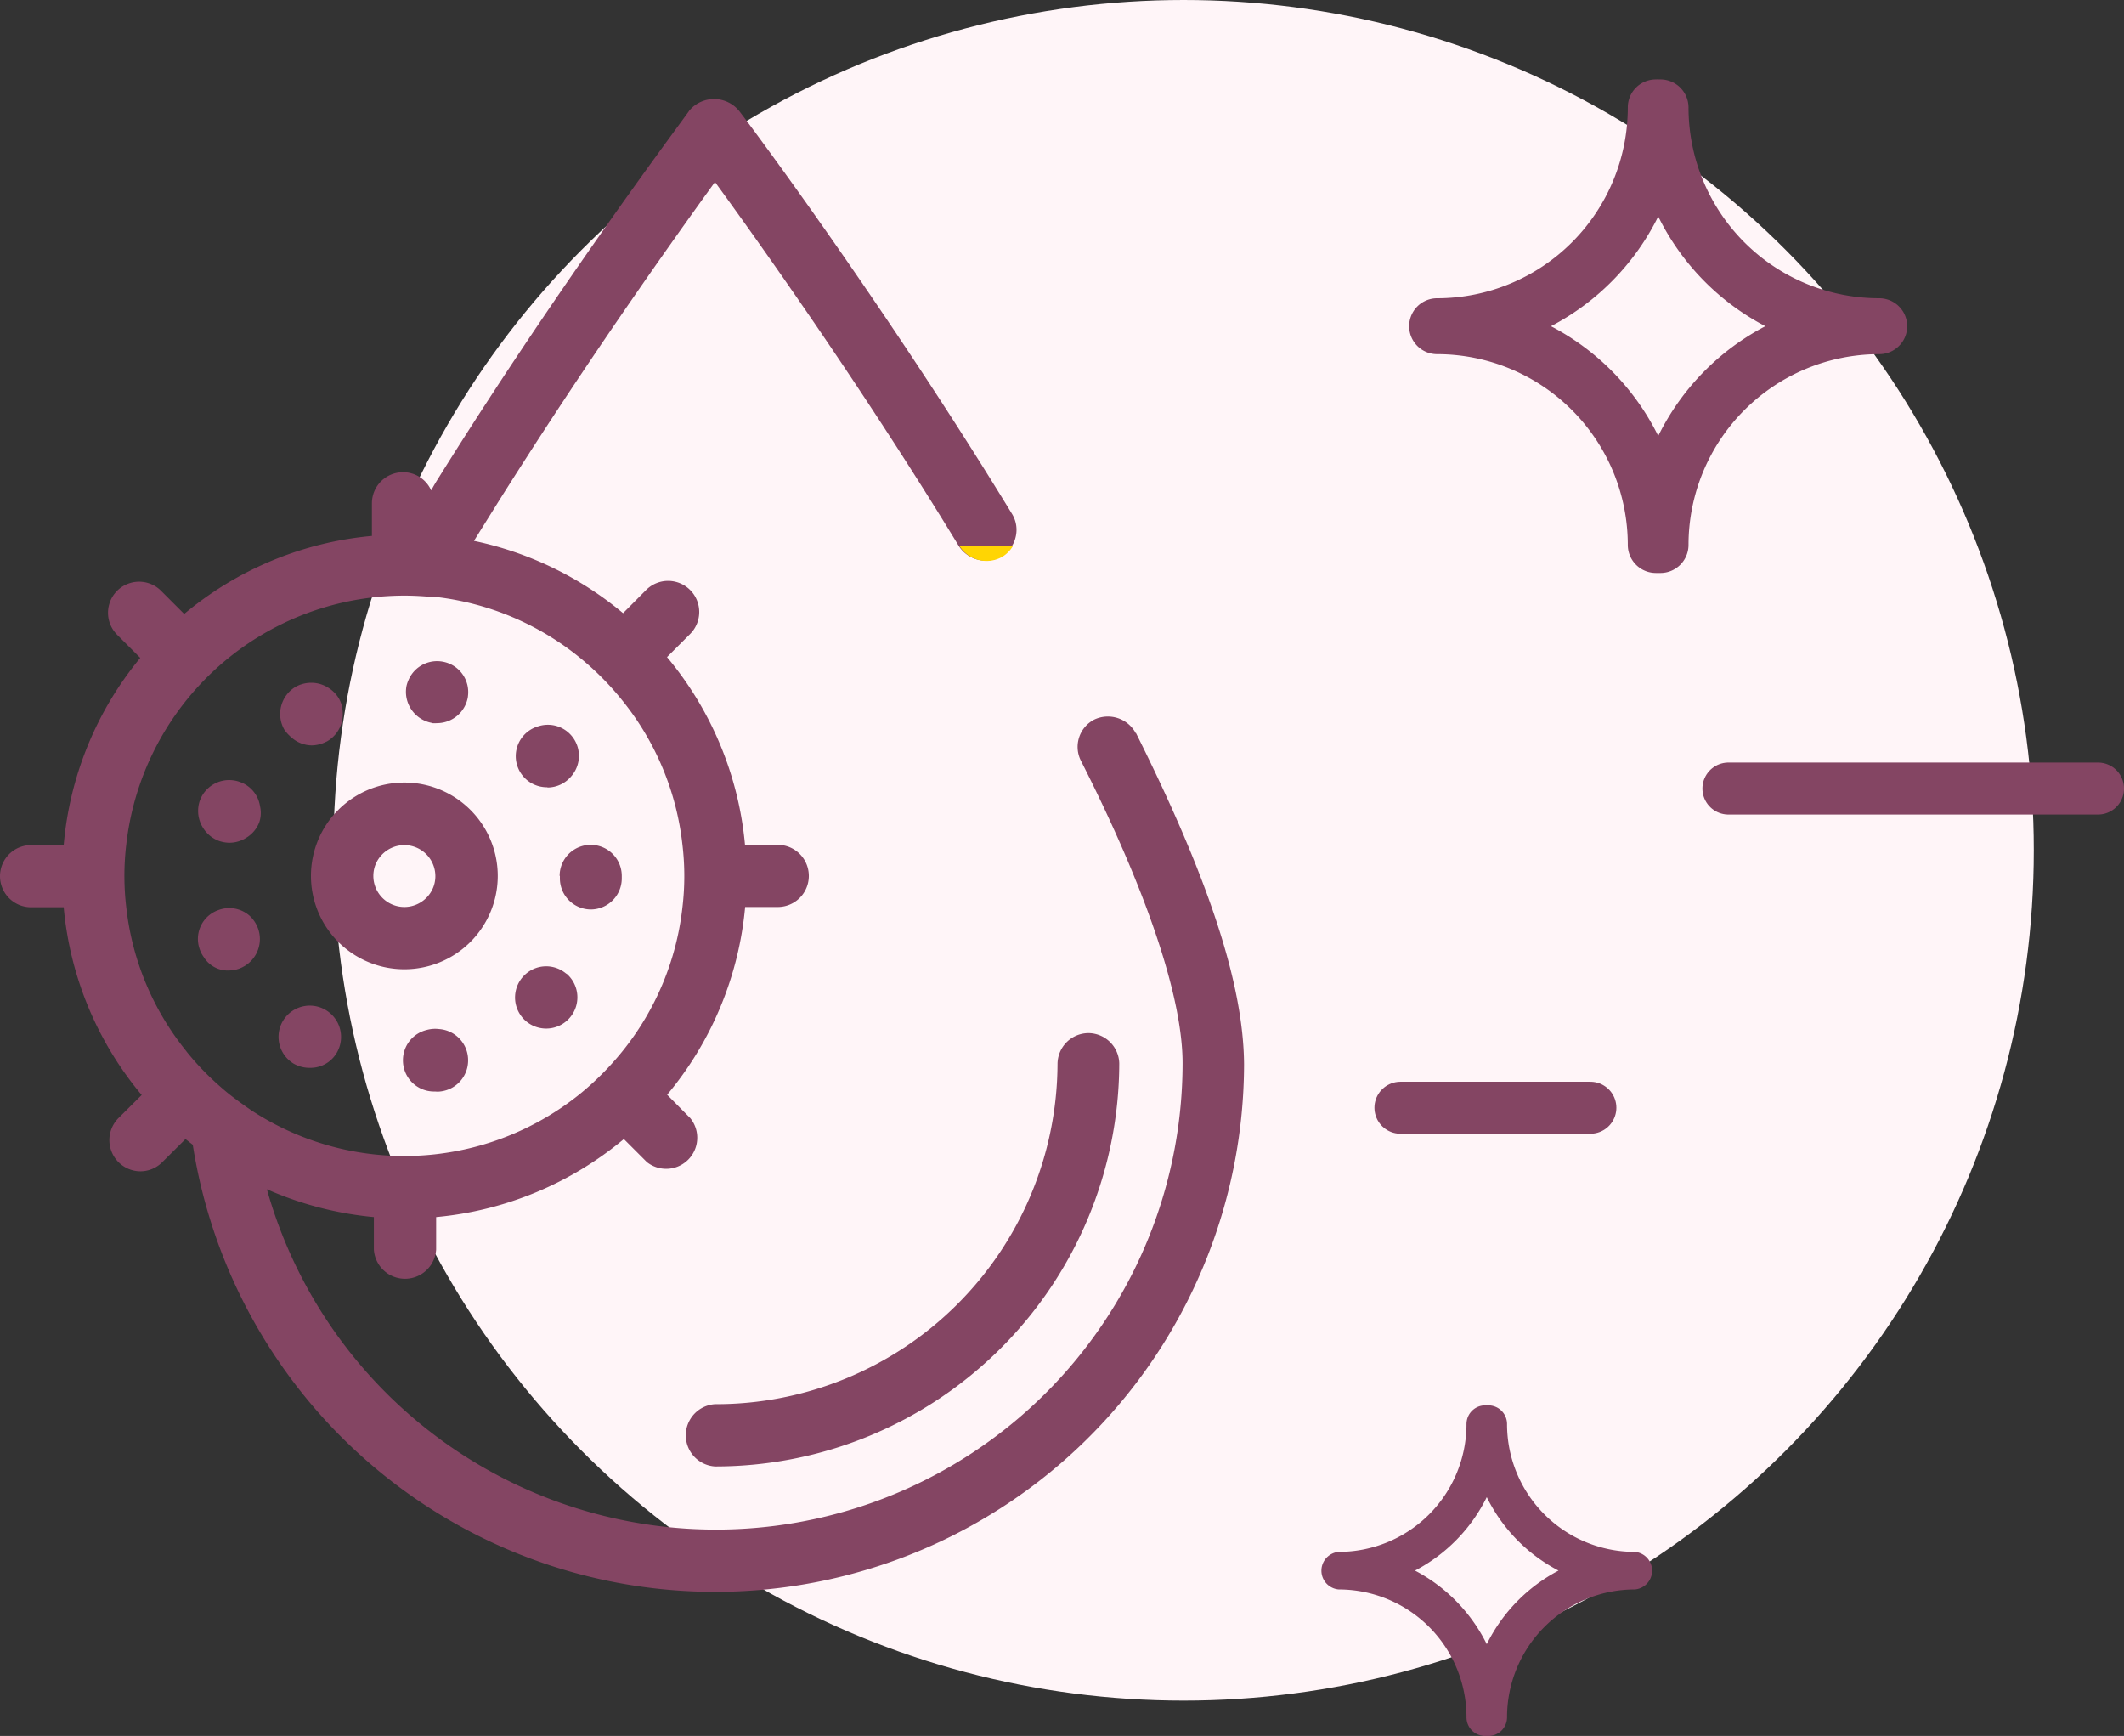 <svg xmlns="http://www.w3.org/2000/svg" viewBox="0 0 163.39 133.52"><rect x="0" y="0" width="163.39" height="133.52" fill="#333333" stroke="none"/><defs><style>.cls-1{fill:#fff5f8;}.cls-2{fill:#844563;}.cls-3{fill:none;stroke:#844563;stroke-linecap:round;stroke-miterlimit:10;stroke-width:4px;}.cls-4{fill:#ffd503;}</style></defs><g id="Warstwa_2" data-name="Warstwa 2"><g id="Warstwa_1-2" data-name="Warstwa 1"><circle class="cls-1" cx="91.05" cy="65.4" r="65.4"></circle><path class="cls-2" d="M35.84,81.13a2.4,2.4,0,1,0-2.37,2.8,1.71,1.71,0,0,0,.39,0A2.4,2.4,0,0,0,35.84,81.13ZM44,56.63A2.39,2.39,0,1,0,43.64,60,2.39,2.39,0,0,0,44,56.63ZM25.05,77.68a2.4,2.4,0,0,0-2.44,4.14,2.43,2.43,0,0,0,1.22.31A2.34,2.34,0,0,0,25.89,81,2.41,2.41,0,0,0,25.05,77.68Zm9-26.79a2.39,2.39,0,0,0-2.78,1.93,2.43,2.43,0,0,0,1.94,2.78,3.1,3.1,0,0,0,.43,0,2.41,2.41,0,0,0,2.35-2A2.38,2.38,0,0,0,34.05,50.89ZM45.46,65a2.39,2.39,0,0,0-2.39,2.39v.15a2.39,2.39,0,0,0,2.37,2.41h0a2.39,2.39,0,0,0,2.39-2.37v-.19A2.39,2.39,0,0,0,45.46,65Zm-1.89,9.9a2.39,2.39,0,0,0-3.11,3.64,2.4,2.4,0,0,0,3.37-.26h0A2.4,2.4,0,0,0,43.57,74.88ZM20,62a2.34,2.34,0,0,0-1.51-1.82,2.4,2.4,0,0,0-3.09,1.41,2.43,2.43,0,0,0,1.42,3.08,2.52,2.52,0,0,0,.83.15,2.43,2.43,0,0,0,1.29-.38,2.4,2.4,0,0,0,1-1.18A2.28,2.28,0,0,0,20,62Zm6.35-7.47a2.55,2.55,0,0,0-.27-.79,2.43,2.43,0,0,0-1.44-1.11,2.48,2.48,0,0,0-1.84.22,2.43,2.43,0,0,0-.89,3.28,2.6,2.6,0,0,0,.58.65,2.37,2.37,0,0,0,1.5.55,2.49,2.49,0,0,0,1-.23l.17-.08A2.41,2.41,0,0,0,26.33,54.5ZM19.84,71.39a2.46,2.46,0,0,0-.69-1A2.37,2.37,0,0,0,16.79,70h0a2.35,2.35,0,0,0-1.43,3,2.28,2.28,0,0,0,.32.62,2.18,2.18,0,0,0,2.2,1,1.87,1.87,0,0,0,.52-.12A2.42,2.42,0,0,0,19.84,71.39ZM31.1,60.19a7.18,7.18,0,1,0,7.18,7.18A7.18,7.18,0,0,0,31.1,60.19Zm0,9.57a2.39,2.39,0,1,1,2.4-2.39A2.4,2.4,0,0,1,31.1,69.76Zm52.64,9.7a2.39,2.39,0,0,0-2.39,2.39A26.28,26.28,0,0,1,55,108a2.4,2.4,0,0,0,0,4.79,31.08,31.08,0,0,0,31.1-31A2.39,2.39,0,0,0,83.74,79.46ZM45.46,65a2.39,2.39,0,0,0-2.39,2.39v.15a2.39,2.39,0,0,0,2.37,2.41h0a2.39,2.39,0,0,0,2.39-2.37v-.19A2.39,2.39,0,0,0,45.46,65Zm-3.35-4.43a2.39,2.39,0,1,0-1.84-.86A2.39,2.39,0,0,0,42.11,60.55Zm1.46,14.33a2.39,2.39,0,0,0-3.11,3.64,2.4,2.4,0,0,0,3.37-.26h0A2.4,2.4,0,0,0,43.57,74.88ZM31.1,60.19a7.18,7.18,0,1,0,7.18,7.18A7.18,7.18,0,0,0,31.1,60.19Zm0,9.57a2.39,2.39,0,1,1,2.4-2.39A2.4,2.4,0,0,1,31.1,69.76ZM33.21,55.6a3.1,3.1,0,0,0,.43,0,2.41,2.41,0,0,0,2.35-2,2.4,2.4,0,0,0-4.72-.84A2.43,2.43,0,0,0,33.21,55.6Zm-.12,23.57a2.39,2.39,0,0,0,.38,4.76,1.71,1.71,0,0,0,.39,0,2.4,2.4,0,1,0-.77-4.73ZM22.47,56.75a2.37,2.37,0,0,0,1.5.55,2.49,2.49,0,0,0,1-.23l.17-.08a2.41,2.41,0,0,0,1.16-2.49,2.55,2.55,0,0,0-.27-.79,2.43,2.43,0,0,0-1.44-1.11,2.48,2.48,0,0,0-1.84.22,2.43,2.43,0,0,0-.89,3.28A2.6,2.6,0,0,0,22.47,56.75Zm2.58,20.93a2.4,2.4,0,0,0-2.44,4.14,2.43,2.43,0,0,0,1.22.31A2.34,2.34,0,0,0,25.89,81,2.41,2.41,0,0,0,25.05,77.68ZM18.47,60.15a2.4,2.4,0,0,0-3.09,1.41,2.43,2.43,0,0,0,1.42,3.08,2.52,2.52,0,0,0,.83.15,2.43,2.43,0,0,0,1.29-.38,2.4,2.4,0,0,0,1-1.18A2.28,2.28,0,0,0,20,62,2.34,2.34,0,0,0,18.47,60.15Zm.68,10.26A2.37,2.37,0,0,0,16.79,70h0a2.35,2.35,0,0,0-1.43,3,2.28,2.28,0,0,0,.32.62,2.18,2.18,0,0,0,2.2,1,1.87,1.87,0,0,0,.52-.12,2.42,2.42,0,0,0,1.46-3.06A2.46,2.46,0,0,0,19.15,70.41Zm68.23-14a2.44,2.44,0,0,0-3.21-1.06h0a2.36,2.36,0,0,0-1,3.2c5.07,10,7.84,18.28,7.8,23.33a35.89,35.89,0,0,1-70.44,9.59,26.43,26.43,0,0,0,8.23,2.14v2.5a2.4,2.4,0,0,0,4.79,0v-2.5a26.3,26.3,0,0,0,14.44-6l1.77,1.77A2.39,2.39,0,0,0,53.1,86L51.32,84.2a26.2,26.2,0,0,0,6-14.44h2.51a2.39,2.39,0,1,0,0-4.78H57.31a26.23,26.23,0,0,0-6-14.44l1.78-1.78a2.39,2.39,0,0,0-3.39-3.38l-1.77,1.78A26.32,26.32,0,0,0,36.46,41.6l1.46-2.34C44.77,28.3,51.54,18.78,55,14c3.21,4.4,11.21,15.6,18.76,28l0,0a2.46,2.46,0,0,0,3.29.79h0a2.44,2.44,0,0,0,.81-.82,2.19,2.19,0,0,0,.27-.67,2.33,2.33,0,0,0-.29-1.79c-9.9-16.22-20.5-30.39-21-31a2.49,2.49,0,0,0-3.82,0c0,.08-9.72,12.92-19.26,28.21-.2.31-.39.63-.59,1a2.36,2.36,0,0,0-2.17-1.4,2.39,2.39,0,0,0-2.39,2.39v2.51a26.16,26.16,0,0,0-14.44,6l-1.78-1.78a2.39,2.39,0,0,0-3.38,3.38l1.78,1.78A26.16,26.16,0,0,0,4.9,65H2.39a2.39,2.39,0,1,0,0,4.78H4.9a26.13,26.13,0,0,0,6,14.44L9.11,86a2.4,2.4,0,0,0,1.69,4.09,2.37,2.37,0,0,0,1.69-.71l1.78-1.77.56.44A40.68,40.68,0,0,0,95.7,81.85C95.65,75.72,93,67.61,87.38,56.37ZM17.66,84.18c-.3-.24-.59-.49-.87-.74a21.08,21.08,0,0,1-2.4-2.51l-.09-.12A21.29,21.29,0,0,1,9.71,69.75a20.3,20.3,0,0,1,0-4.76A21.56,21.56,0,0,1,28.28,46l.44-.06a23.56,23.56,0,0,1,2.38-.13h0a22.27,22.27,0,0,1,2.33.13l.32,0a21.43,21.43,0,0,1,10.75,4.56,21.79,21.79,0,0,1,3.36,3.36A21.38,21.38,0,0,1,52.5,65a20.3,20.3,0,0,1,0,4.76,21.38,21.38,0,0,1-4.59,11.06,22.3,22.3,0,0,1-3.36,3.37,21.53,21.53,0,0,1-11.07,4.59,20.71,20.71,0,0,1-2.38.13,21,21,0,0,1-2.38-.13,21.41,21.41,0,0,1-9.4-3.39C18.75,85,18.2,84.6,17.66,84.18ZM43.07,67.37v.15a2.39,2.39,0,0,0,2.37,2.41h0a2.39,2.39,0,0,0,2.39-2.37v-.19a2.39,2.39,0,0,0-4.78,0Zm-1-6.82a2.39,2.39,0,1,0-1.84-.86A2.39,2.39,0,0,0,42.11,60.55ZM42,79.09a2.34,2.34,0,0,0,1.82-.83h0a2.38,2.38,0,1,0-3.61-3.11A2.38,2.38,0,0,0,42,79.09ZM23.93,67.37a7.18,7.18,0,1,0,7.17-7.18A7.18,7.18,0,0,0,23.93,67.37ZM31.1,65a2.39,2.39,0,1,1-2.39,2.39A2.4,2.4,0,0,1,31.1,65Zm2.11-9.38a3.1,3.1,0,0,0,.43,0,2.41,2.41,0,0,0,2.35-2,2.4,2.4,0,0,0-4.72-.84A2.43,2.43,0,0,0,33.21,55.6Zm-.12,23.57a2.39,2.39,0,0,0,.38,4.76,1.71,1.71,0,0,0,.39,0,2.4,2.4,0,1,0-.77-4.73ZM22.47,56.75a2.37,2.37,0,0,0,1.5.55,2.49,2.49,0,0,0,1-.23l.17-.08a2.41,2.41,0,0,0,1.16-2.49,2.55,2.55,0,0,0-.27-.79,2.43,2.43,0,0,0-1.44-1.11,2.48,2.48,0,0,0-1.84.22,2.43,2.43,0,0,0-.89,3.28A2.6,2.6,0,0,0,22.47,56.75Zm2.58,20.93a2.4,2.4,0,0,0-2.44,4.14,2.43,2.43,0,0,0,1.22.31A2.34,2.34,0,0,0,25.89,81,2.41,2.41,0,0,0,25.05,77.68ZM18.47,60.15a2.4,2.4,0,0,0-3.09,1.41,2.43,2.43,0,0,0,1.42,3.08,2.52,2.52,0,0,0,.83.15,2.43,2.43,0,0,0,1.29-.38,2.4,2.4,0,0,0,1-1.18A2.28,2.28,0,0,0,20,62,2.34,2.34,0,0,0,18.47,60.15Zm.68,10.26A2.37,2.37,0,0,0,16.79,70h0a2.35,2.35,0,0,0-1.43,3,2.28,2.28,0,0,0,.32.62,2.18,2.18,0,0,0,2.2,1,1.87,1.87,0,0,0,.52-.12,2.42,2.42,0,0,0,1.46-3.06A2.46,2.46,0,0,0,19.15,70.41Z"></path><path class="cls-2" d="M125.22,8.26a14.68,14.68,0,0,1-14.67,14.68,2.15,2.15,0,1,0,0,4.3,14.68,14.68,0,0,1,14.67,14.67,2.16,2.16,0,0,0,2.15,2.16,1,1,0,0,0,.18,0,1.49,1.49,0,0,0,.18,0,2.16,2.16,0,0,0,2.16-2.16,14.68,14.68,0,0,1,14.67-14.67,2.15,2.15,0,1,0,0-4.3A14.68,14.68,0,0,1,129.89,8.26a2.16,2.16,0,0,0-2.16-2.15,1.49,1.49,0,0,0-.18,0,1,1,0,0,0-.18,0A2.15,2.15,0,0,0,125.22,8.26Zm2.34,8.39a19,19,0,0,0,8.24,8.44,19,19,0,0,0-8.24,8.44,19,19,0,0,0-8.25-8.44A19.07,19.07,0,0,0,127.56,16.65Z"></path><path class="cls-2" d="M112.81,109.53a9.83,9.83,0,0,1-9.83,9.83,1.45,1.45,0,0,0,0,2.89,9.83,9.83,0,0,1,9.83,9.83,1.44,1.44,0,0,0,1.44,1.44l.12,0,.12,0a1.44,1.44,0,0,0,1.44-1.44,9.83,9.83,0,0,1,9.83-9.83,1.45,1.45,0,0,0,0-2.89,9.83,9.83,0,0,1-9.83-9.83,1.44,1.44,0,0,0-1.44-1.44l-.12,0-.12,0A1.44,1.44,0,0,0,112.81,109.53Zm1.56,5.62a12.72,12.72,0,0,0,5.52,5.65,12.8,12.8,0,0,0-5.52,5.66,12.8,12.8,0,0,0-5.52-5.66A12.72,12.72,0,0,0,114.37,115.15Z"></path><line class="cls-3" x1="132.96" y1="60.65" x2="161.39" y2="60.65"></line><line class="cls-3" x1="107.73" y1="85.2" x2="122.34" y2="85.2"></line><path class="cls-4" d="M77.92,42a2.44,2.44,0,0,1-.81.82h0A2.46,2.46,0,0,1,73.81,42l0,0Z"></path></g></g></svg>